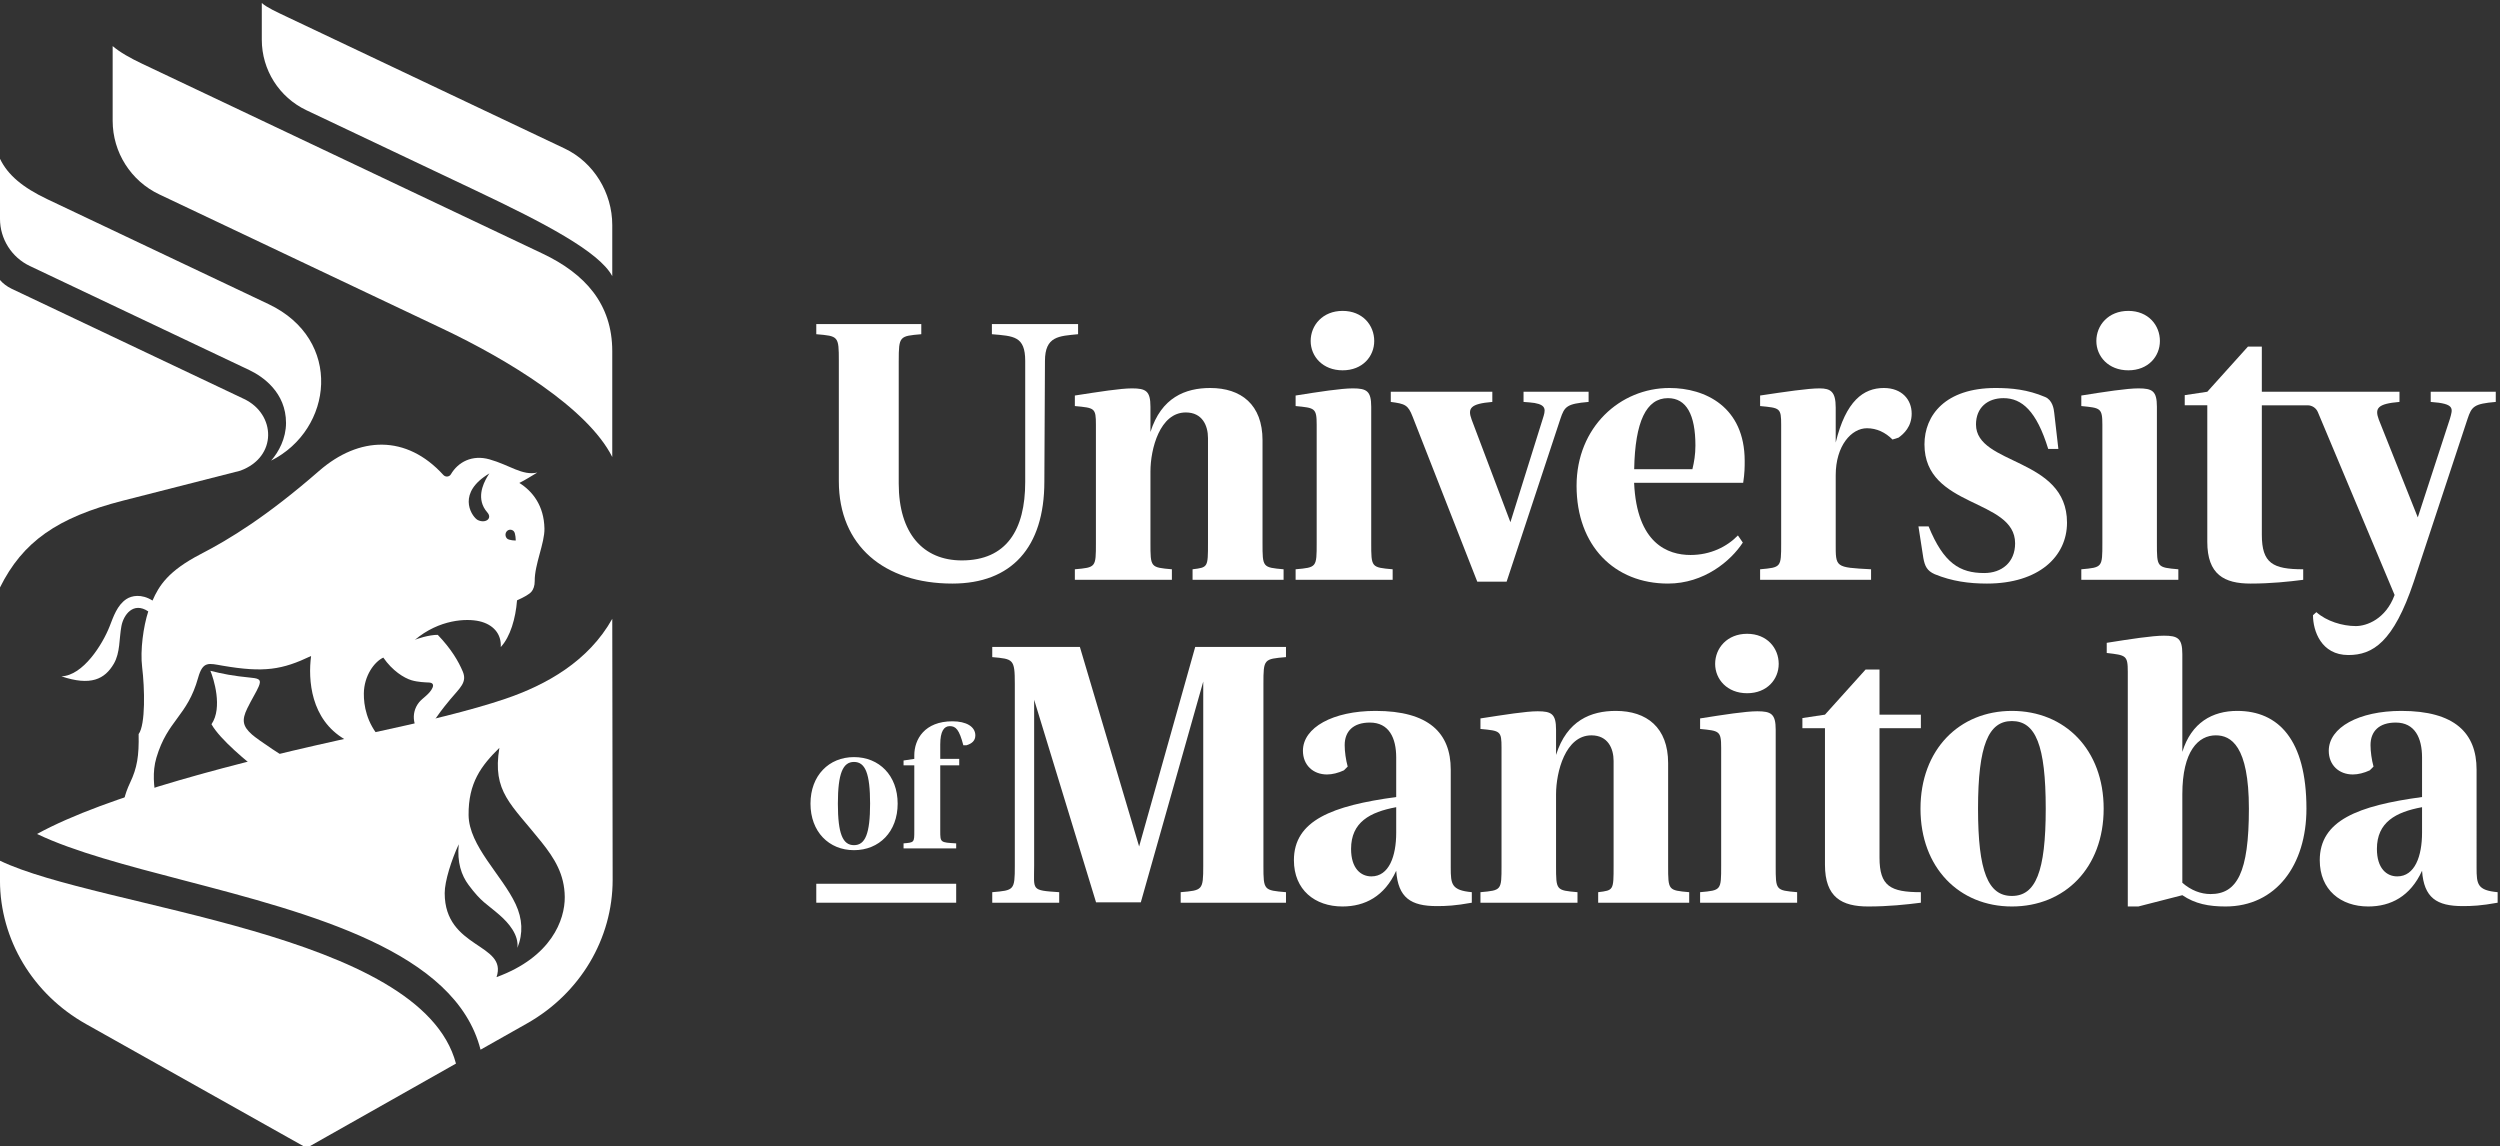 <?xml version="1.0" encoding="UTF-8" standalone="no"?>
<!-- Created with Inkscape (http://www.inkscape.org/) -->

<svg
   width="141.018mm"
   height="64.642mm"
   viewBox="0 0 141.018 64.642"
   version="1.1"
   id="svg1"
   xml:space="preserve"
   xmlns="http://www.w3.org/2000/svg"
   xmlns:svg="http://www.w3.org/2000/svg"><rect x="0" y="0" width="141.018" height="64.642" fill="#333333" stroke="none"/><defs
     id="defs1" /><g
     id="g1-7"
     transform="matrix(0.265,0,0,0.265,-1.519,-2.574)"><g
       id="group-R5-3"><path
         id="path3-9"
         d="m 1349.5,472.172 h 223.9 V 441.84 h -223.9 v 30.332"
         style="fill:#ffffff;fill-opacity:1;fill-rule:nonzero;stroke:none"
         transform="matrix(0.133,0,0,-0.133,0,260.627)" /><path
         id="path4-0"
         d="m 1384.06,600.398 c 0,-48.117 7.72,-66.449 25.78,-66.449 18.04,0 25.78,18.332 25.78,66.449 0,48.411 -7.74,66.743 -25.78,66.743 -17.77,0 -25.78,-18.332 -25.78,-66.743 z m 95.67,0 c 0,-44.968 -29.5,-74.468 -69.89,-74.468 -40.11,0 -69.61,29.5 -69.61,74.468 0,44.973 29.5,74.481 69.61,74.481 40.39,0 69.89,-29.508 69.89,-74.481"
         style="fill:#ffffff;fill-opacity:1;fill-rule:nonzero;stroke:none"
         transform="matrix(0.133,0,0,-0.133,0,260.627)" /><path
         id="path5-2"
         d="m 1604.06,709.539 c 0,-8.309 -5.45,-13.168 -14.33,-15.75 h -4.87 c -6.58,25.211 -12.03,30.652 -21.77,30.652 -9.17,0 -15.19,-8.3 -15.19,-29.222 V 672.02 h 30.38 V 661.699 H 1547.9 V 556.871 c 0,-18.621 0,-18.621 25.5,-20.062 v -8.02 h -84.22 v 8.02 c 17.19,1.441 17.19,1.441 17.19,20.062 v 104.828 h -17.19 v 7.75 l 17.19,2.571 v 5.73 c 0,25.781 16.62,54.422 61.02,54.422 22.34,0 36.67,-8.59 36.67,-22.633"
         style="fill:#ffffff;fill-opacity:1;fill-rule:nonzero;stroke:none"
         transform="matrix(0.133,0,0,-0.133,0,260.627)" /><path
         id="path6-3"
         d="m 2063.68,1181.94 v -164.33 c 0,-39.122 0,-39.122 33.71,-42.13 v -16.863 h -145.67 v 16.863 c 24.68,3.008 24.68,3.008 24.68,42.13 v 167.94 c 0,19.86 -9.02,40.93 -35.51,40.93 -41.53,0 -56.58,-58.38 -56.58,-94.5 v -114.37 c 0,-39.122 0,-39.122 34.31,-42.13 v -16.863 h -155.3 v 16.863 c 33.71,3.008 33.71,3.008 33.71,42.13 v 189.02 c 0,27.08 -1.81,27.08 -33.71,30.08 v 16.86 c 39.13,6.02 72.84,11.43 91.5,11.43 22.26,0 29.49,-4.21 29.49,-29.49 v -40.33 c 17.45,55.38 55.98,70.43 95.7,70.43 49.36,0 83.67,-26.48 83.67,-83.67"
         style="fill:#ffffff;fill-opacity:1;fill-rule:nonzero;stroke:none"
         transform="matrix(0.133,0,0,-0.133,0,260.627)" /><path
         id="path7-9"
         d="m 2242.46,1340.85 c 0,-24.67 -18.67,-46.95 -50.57,-46.95 -31.9,0 -51.16,22.28 -51.16,46.95 0,25.28 19.26,48.16 51.16,48.16 31.9,0 50.57,-22.88 50.57,-48.16 z m -4.82,-105.34 v -217.9 c 0,-39.122 0,-39.122 34.31,-42.13 v -16.863 h -155.31 v 16.863 c 33.72,3.008 33.72,3.008 33.72,42.13 v 189.02 c 0,27.08 -3.01,27.08 -33.72,30.08 v 16.86 c 37.93,6.02 72.85,11.43 91.5,11.43 22.27,0 29.5,-4.21 29.5,-29.49"
         style="fill:#ffffff;fill-opacity:1;fill-rule:nonzero;stroke:none"
         transform="matrix(0.133,0,0,-0.133,0,260.627)" /><path
         id="path8-9"
         d="m 3102.61,1224.67 c 0,-21.06 -12.64,-32.5 -21.06,-38.51 l -9.63,-3.02 c -11.44,11.44 -25.29,18.06 -40.94,18.06 -24.67,0 -49.95,-27.69 -49.95,-75.24 v -108.94 c 0,-38.532 -1.21,-38.532 56.58,-41.54 v -16.863 h -177.58 v 16.863 c 33.71,3.008 33.71,3.008 33.71,41.54 v 189.61 c 0,27.08 -1.8,27.08 -33.71,30.08 v 16.86 c 40.34,6.02 76.45,11.43 95.11,11.43 18.06,0 25.89,-5.41 25.89,-30.69 v -55.99 c 16.24,66.82 44.54,87.29 77.04,87.29 28.9,0 44.54,-18.66 44.54,-40.94"
         style="fill:#ffffff;fill-opacity:1;fill-rule:nonzero;stroke:none"
         transform="matrix(0.133,0,0,-0.133,0,260.627)" /><path
         id="path9-7"
         d="m 3316.3,1251.16 c 11.44,-4.81 13.84,-18.66 14.45,-25.28 l 6.62,-57.78 h -16.25 c -18.66,60.8 -42.14,81.26 -71.63,81.26 -25.29,0 -43.95,-15.05 -43.95,-42.14 0,-65.61 145.67,-52.37 145.67,-157.1 0,-54.179 -45.14,-97.518 -128.21,-97.518 -28.29,0 -55.98,3.621 -83.67,15.058 -12.04,5.41 -15.64,12.637 -18.06,25.867 l -7.82,50.583 h 16.25 c 24.07,-59.001 49.96,-74.653 89.09,-74.653 27.68,0 49.36,16.856 49.36,47.563 0,72.22 -145.07,55.97 -145.07,158.31 0,46.94 33.7,90.28 113.76,90.28 25.28,0 51.16,-2.4 79.46,-14.45"
         style="fill:#ffffff;fill-opacity:1;fill-rule:nonzero;stroke:none"
         transform="matrix(0.133,0,0,-0.133,0,260.627)" /><path
         id="path10-0"
         d="m 3499.88,1340.85 c 0,-24.67 -18.66,-46.95 -50.56,-46.95 -31.9,0 -51.16,22.28 -51.16,46.95 0,25.28 19.26,48.16 51.16,48.16 31.9,0 50.56,-22.88 50.56,-48.16 z m -4.81,-105.34 v -217.9 c 0,-39.122 0,-39.122 34.31,-42.13 v -16.863 h -155.29 v 16.863 c 33.7,3.008 33.7,3.008 33.7,42.13 v 189.02 c 0,27.08 -3.01,27.08 -33.7,30.08 v 16.86 c 37.92,6.02 72.82,11.43 91.48,11.43 22.28,0 29.5,-4.21 29.5,-29.49"
         style="fill:#ffffff;fill-opacity:1;fill-rule:nonzero;stroke:none"
         transform="matrix(0.133,0,0,-0.133,0,260.627)" /><path
         id="path11-3"
         d="m 2481.42,1259.59 v -16.26 c 6.96,-0.45 12.75,-1.04 17.74,-1.72 19.67,-3.53 17.38,-11.72 12.99,-25.36 l -51.74,-165.43 -62.06,164.22 c -6.62,18.07 -2.41,25.3 33.11,28.29 v 16.26 h -162.52 v -16.26 c 22.87,-2.99 27.69,-4.81 34.91,-23.47 l 103.53,-264.243 h 46.95 l 86.07,260.633 c 6.63,19.87 10.24,24.09 45.15,27.08 v 16.26 h -104.13"
         style="fill:#ffffff;fill-opacity:1;fill-rule:nonzero;stroke:none"
         transform="matrix(0.133,0,0,-0.133,0,260.627)" /><path
         id="path12-9"
         d="m 2751.68,1135.66 h -93.18 c 1.4,76.29 19.38,113.7 54.06,113.7 29.49,0 43.94,-26.48 43.94,-75.85 0,-14.44 -2.02,-26.12 -4.82,-37.85 z m 83.67,13.17 c 0,86.68 -63.2,116.78 -120.39,116.78 -78.84,0 -148.67,-62.6 -148.67,-156.5 0,-96.31 60.79,-156.508 146.27,-156.508 57.79,0 100.52,36.113 119.79,65.608 l -7.83,11.44 c -17.46,-18.06 -43.94,-31.298 -75.84,-31.298 -36.12,0 -86.08,18.058 -90.3,115.568 h 174.56 c 2.41,15.65 2.41,25.28 2.41,34.91"
         style="fill:#ffffff;fill-opacity:1;fill-rule:nonzero;stroke:none"
         transform="matrix(0.133,0,0,-0.133,0,260.627)" /><path
         id="path13-8"
         d="m 3933.28,1259.59 v -16.26 c 38.99,-2.8 35.54,-10.22 30.73,-27.08 l -51.41,-157.75 -62.39,156.54 c -6.63,18.07 -2.41,25.3 33.09,28.29 v 16.26 H 3765.26 3720.79 3663 v 72.23 h -22.27 l -65.01,-72.23 -36.11,-5.42 v -16.25 h 36.11 v -218.5 c 0,-52.365 27.09,-66.818 69.23,-66.818 32.5,0 60.79,3.015 84.27,6.015 v 16.863 c -48.76,0 -66.22,9.629 -66.22,55.37 v 207.07 h 73.24 c 7.18,0 13.66,-4.3 16.43,-10.92 l 122.82,-292.668 c -14.13,-38.48 -44.55,-49.742 -62.01,-49.742 -21.67,0 -46.94,7.832 -63.2,22.269 l -5.41,-4.82 c 0,-25.277 13.24,-63.801 56.58,-63.801 39.12,0 72.23,20.461 104.74,117.379 l 86.07,260.633 c 6.62,19.87 10.23,24.09 45.14,27.08 v 16.26 h -104.12"
         style="fill:#ffffff;fill-opacity:1;fill-rule:nonzero;stroke:none"
         transform="matrix(0.133,0,0,-0.133,0,260.627)" /><path
         id="path14-6"
         d="m 2101.23,834.898 v 16.25 h -145.29 l -89.75,-319.296 -94.81,319.296 h -140.25 v -16.25 c 33.71,-3.007 36.11,-3.007 36.11,-42.738 V 500.82 c 0,-39.121 -1.19,-39.121 -36.11,-42.129 V 441.84 h 107.15 v 16.851 c -45.75,3.008 -40.1,3.008 -40.1,42.129 v 265.852 l 99.08,-324.231 h 71.63 l 99.92,353.329 V 500.82 c 0,-39.121 -1.2,-39.121 -36.11,-42.129 V 441.84 h 168.53 v 16.851 c -35.5,3.008 -36.11,3.008 -36.11,42.129 v 291.34 c 0,39.731 0.61,39.731 36.11,42.738"
         style="fill:#ffffff;fill-opacity:1;fill-rule:nonzero;stroke:none"
         transform="matrix(0.133,0,0,-0.133,0,260.627)" /><path
         id="path15-5"
         d="m 2277.63,594.73 c -42.14,-7.82 -72.24,-24.082 -72.24,-66.82 0,-31.301 15.66,-43.941 32.51,-43.941 28.3,0 39.73,32.511 39.73,69.82 z m 87.28,60.192 V 497.82 c 0,-26.488 1.21,-36.121 33.71,-39.129 V 441.84 c -26.49,-4.82 -40.93,-5.418 -55.98,-5.418 -41.53,0 -62,13.238 -65.01,56.578 -18.66,-40.93 -49.96,-57.191 -86.07,-57.191 -43.94,0 -77.65,26.5 -77.65,74.05 0,63.813 61.39,87.27 163.72,101.121 v 63.2 c 0,31.3 -11.43,55.98 -42.14,55.98 -26.48,0 -40.32,-13.84 -40.32,-36.109 0,-10.242 1.81,-23.469 4.81,-34.313 l -6.02,-6.027 c -9.02,-4.199 -18.66,-6.621 -27.08,-6.621 -22.28,0 -38.53,15.051 -38.53,37.922 0,37.328 48.16,63.808 116.18,63.808 85.46,0 120.38,-35.511 120.38,-93.898"
         style="fill:#ffffff;fill-opacity:1;fill-rule:nonzero;stroke:none"
         transform="matrix(0.133,0,0,-0.133,0,260.627)" /><path
         id="path16-7"
         d="M 2712.83,665.148 V 500.82 c 0,-39.121 0,-39.121 33.71,-42.129 V 441.84 h -145.67 v 16.851 c 24.68,3.008 24.68,3.008 24.68,42.129 v 167.942 c 0,19.867 -9.03,40.937 -35.52,40.937 -41.53,0 -56.58,-58.39 -56.58,-94.5 V 500.82 c 0,-39.121 0,-39.121 34.31,-42.129 V 441.84 h -155.3 v 16.851 c 33.72,3.008 33.72,3.008 33.72,42.129 v 189.02 c 0,27.082 -1.81,27.082 -33.72,30.09 v 16.851 c 39.14,6.028 72.84,11.438 91.5,11.438 22.26,0 29.49,-4.207 29.49,-29.5 v -40.328 c 17.46,55.379 55.99,70.429 95.71,70.429 49.36,0 83.67,-26.48 83.67,-83.672"
         style="fill:#ffffff;fill-opacity:1;fill-rule:nonzero;stroke:none"
         transform="matrix(0.133,0,0,-0.133,0,260.627)" /><path
         id="path17-6"
         d="m 2889.8,824.07 c 0,-24.679 -18.66,-46.961 -50.57,-46.961 -31.9,0 -51.16,22.282 -51.16,46.961 0,25.282 19.26,48.149 51.16,48.149 31.91,0 50.57,-22.867 50.57,-48.149 z m -4.82,-105.351 V 500.82 c 0,-39.121 0,-39.121 34.31,-42.129 V 441.84 h -155.3 v 16.851 c 33.71,3.008 33.71,3.008 33.71,42.129 v 189.02 c 0,27.082 -3.01,27.082 -33.71,30.09 v 16.851 c 37.93,6.028 72.84,11.438 91.49,11.438 22.28,0 29.5,-4.207 29.5,-29.5"
         style="fill:#ffffff;fill-opacity:1;fill-rule:nonzero;stroke:none"
         transform="matrix(0.133,0,0,-0.133,0,260.627)" /><path
         id="path18-2"
         d="m 3117.32,742.809 v -21.668 h -66.2 V 514.07 c 0,-45.75 17.45,-55.379 66.2,-55.379 V 441.84 c -23.48,-3.008 -51.76,-6.031 -84.27,-6.031 -42.13,0 -69.22,14.461 -69.22,66.82 v 218.512 h -36.12 v 16.25 l 36.12,5.418 65.01,72.222 h 22.28 v -72.222 h 66.2"
         style="fill:#ffffff;fill-opacity:1;fill-rule:nonzero;stroke:none"
         transform="matrix(0.133,0,0,-0.133,0,260.627)" /><path
         id="path19-7"
         d="m 3208.81,592.32 c 0,-101.129 16.26,-139.648 54.18,-139.648 37.92,0 54.17,38.519 54.17,139.648 0,101.731 -16.25,140.25 -54.17,140.25 -37.32,0 -54.18,-38.519 -54.18,-140.25 z m 201.06,0 c 0,-94.5 -62.01,-156.511 -146.88,-156.511 -84.27,0 -146.28,62.011 -146.28,156.511 0,94.512 62.01,156.5 146.28,156.5 84.87,0 146.88,-61.988 146.88,-156.5"
         style="fill:#ffffff;fill-opacity:1;fill-rule:nonzero;stroke:none"
         transform="matrix(0.133,0,0,-0.133,0,260.627)" /><path
         id="path20-0"
         d="M 3535.77,615.199 V 473.738 c 13.83,-12.039 29.49,-18.047 45.14,-18.047 42.13,0 61.4,33.7 61.4,136.629 0,101.129 -28.9,117.379 -52.97,117.379 -27.7,0 -53.57,-24.687 -53.57,-94.5 z m 0,224.512 V 683.219 c 14.44,46.941 48.15,65.601 87.88,65.601 65.6,0 110.75,-45.75 110.75,-156.5 0,-90.289 -48.76,-156.511 -129.42,-156.511 -27.08,0 -48.75,4.222 -69.21,18.062 l -70.42,-18.062 h -16.87 V 811.43 c 0,26.48 -3.01,26.48 -33.7,30.101 v 16.239 c 37.92,6.019 72.83,11.429 91.49,11.429 22.27,0 29.5,-4.211 29.5,-29.488"
         style="fill:#ffffff;fill-opacity:1;fill-rule:nonzero;stroke:none"
         transform="matrix(0.133,0,0,-0.133,0,260.627)" /><path
         id="path21-3"
         d="m 3919.42,594.73 c -42.14,-7.82 -72.24,-24.082 -72.24,-66.82 0,-31.301 15.66,-43.941 32.51,-43.941 28.29,0 39.73,32.511 39.73,69.82 z m 87.27,60.192 V 497.82 c 0,-26.488 1.2,-36.121 33.71,-39.129 V 441.84 c -26.48,-4.82 -40.93,-5.418 -55.98,-5.418 -41.54,0 -61.99,13.238 -65,56.578 -18.66,-40.93 -49.96,-57.191 -86.09,-57.191 -43.93,0 -77.63,26.5 -77.63,74.05 0,63.813 61.39,87.27 163.72,101.121 v 63.2 c 0,31.3 -11.44,55.98 -42.14,55.98 -26.49,0 -40.33,-13.84 -40.33,-36.109 0,-10.242 1.8,-23.469 4.81,-34.313 l -6.01,-6.027 c -9.03,-4.199 -18.66,-6.621 -27.08,-6.621 -22.28,0 -38.54,15.051 -38.54,37.922 0,37.328 48.16,63.808 116.17,63.808 85.48,0 120.39,-35.511 120.39,-93.898"
         style="fill:#ffffff;fill-opacity:1;fill-rule:nonzero;stroke:none"
         transform="matrix(0.133,0,0,-0.133,0,260.627)" /><path
         id="path22-9"
         d="m 1715.49,1309.02 -0.97,-193.25 c 0,-105.51 -52.73,-163.168 -147.19,-163.168 -109.19,0 -181.73,60.718 -181.73,163.768 v 192.6 0 c 0,39.71 -0.61,39.71 -36.1,42.72 v 16.24 h 168.06 v -16.24 c -34.89,-3.01 -36.09,-3.01 -36.09,-42.72 h -0.02 v -196.28 c 0,-79.74 39.01,-123.026 100.96,-123.026 71.51,0 101.47,48.906 101.47,125.486 v 193.87 -0.05 c 0,39.71 -18.43,39.71 -53.32,42.72 v 16.24 h 137.93 v -16.24 c -30.46,-3.01 -53,-3.01 -53,-42.72 v 0.05"
         style="fill:#ffffff;fill-opacity:1;fill-rule:nonzero;stroke:none"
         transform="matrix(0.133,0,0,-0.133,0,260.627)" /><path
         id="path23-9"
         d="m 43.051,509.059 0.012,-31.61 C 43.188,382.91 95.543,295.512 180.656,247.711 L 533.898,49.359 772.836,184.371 C 717.301,395.289 202.785,432.289 43.051,509.059"
         style="fill:#ffffff;fill-opacity:1;fill-rule:nonzero;stroke:none"
         transform="matrix(0.133,0,0,-0.133,0,260.627)" /><path
         id="path24-9"
         d="m 438.871,752.898 c 7.371,15.133 14.727,26.461 18.274,35 4.214,10.153 1.777,12.633 -11.079,13.922 -30.73,3.09 -46.414,6.141 -66.289,11.211 5.149,-12.043 20.102,-59.062 1.782,-85.519 13.433,-24.313 58.191,-61.071 79.644,-77.532 18.742,3.93 41.555,8 60.598,11.719 -22.742,11.66 -65.852,40.852 -75.266,49.16 -15.215,13.45 -16.824,23.243 -7.664,42.039"
         style="fill:#ffffff;fill-opacity:1;fill-rule:nonzero;stroke:none"
         transform="matrix(0.133,0,0,-0.133,0,260.627)" /><path
         id="path25-1"
         d="m 837.77,322.75 c 18.23,54.27 -82.961,45.039 -82.961,134.309 -0.086,19.3 10.91,53.312 22.441,78.32 -2.754,-29.18 4.309,-49.649 15.781,-65.098 20.742,-27.91 28.457,-29.679 49.539,-48.101 15.11,-13.192 30.981,-32.09 28.606,-52.59 9.355,23.23 8.144,46.41 -2.742,69.789 -21.575,46.269 -74.954,93.269 -75.391,142.723 -0.461,51.398 20.027,78.886 49.273,107.558 -11.668,-70.57 18.801,-89.762 67.473,-150.851 20.586,-25.821 36.848,-51.418 37.168,-87.821 C 947.27,414.602 925.746,354.941 837.77,322.75 Z m 185.22,573.488 C 984.984,828.391 917.816,790.488 851.254,767.961 797.211,749.672 724.516,732.059 623.324,710.262 425.348,667.59 213.715,612.852 102.367,551.852 161.918,523.41 246.945,501.191 336.957,477.691 541,424.41 772.23,364.012 812.172,206.602 l 74.441,42.058 c 84.992,48.02 137.097,135.57 136.987,230.102 l -0.61,417.476"
         style="fill:#ffffff;fill-opacity:1;fill-rule:nonzero;stroke:none"
         transform="matrix(0.133,0,0,-0.133,0,260.627)" /><path
         id="path26-7"
         d="m 1022.98,1444.61 c -21.08,39.38 -109.664,85.44 -217.683,136.66 -108.02,51.23 -271.887,128.92 -271.887,128.92 -43.562,20.66 -71.324,64.56 -71.324,112.77 v 58.77 c 8.531,-7.43 23.047,-13.97 42.879,-23.38 19.844,-9.4 441.777,-209.45 441.777,-209.45 46.555,-22.07 76.238,-70.91 76.238,-122.43 v -81.86"
         style="fill:#ffffff;fill-opacity:1;fill-rule:nonzero;stroke:none"
         transform="matrix(0.133,0,0,-0.133,0,260.627)" /><path
         id="path27-2"
         d="m 223.402,1812.82 v -119.55 c 0,-50.34 28.996,-96.18 74.485,-117.74 0,0 346.406,-164.24 453.711,-215.11 103.593,-49.12 231.968,-127.03 271.382,-205.25 v 169.37 c 0,75.33 -43.386,123.84 -111.453,156.11 0,0 -620.898,294.41 -640.398,303.65 -19.504,9.25 -35.977,18.46 -47.727,28.52"
         style="fill:#ffffff;fill-opacity:1;fill-rule:nonzero;stroke:none"
         transform="matrix(0.133,0,0,-0.133,0,260.627)" /><path
         id="path28-3"
         d="m 433.598,1248.09 c 0,0 -364.668,172.91 -371.914,176.35 -7.234,3.42 -14.258,8.77 -18.633,14.06 V 946.301 c 36.172,72.909 91.387,112.099 197.246,139.119 77.644,19.83 152.754,39 187.312,47.81 59.844,21.84 57.192,90.58 5.989,114.86"
         style="fill:#ffffff;fill-opacity:1;fill-rule:nonzero;stroke:none"
         transform="matrix(0.133,0,0,-0.133,0,260.627)" /><path
         id="path29-6"
         d="m 472.738,1399.93 c -120.175,57 -313.386,148.62 -353.449,167.61 -40.055,18.99 -63.824,39.09 -76.207,64.96 v -96.04 c 0,-32.33 18.621,-61.78 47.84,-75.64 L 442.047,1294.33 c 21.59,-10.24 58.808,-35.83 58.808,-84.65 0,-24.6 -11.562,-46.36 -23.871,-60.31 99.004,49.66 115.93,193.58 -4.246,250.56"
         style="fill:#ffffff;fill-opacity:1;fill-rule:nonzero;stroke:none"
         transform="matrix(0.133,0,0,-0.133,0,260.627)" /><path
         id="path30-5"
         d="m 854.469,1024.79 c -3.078,3.27 -3.137,8.5 -0.11,11.68 3.02,3.18 7.957,3.12 11.036,-0.15 3.085,-3.26 3.085,-14.81 3.085,-14.81 0,0 -10.937,0.02 -14.011,3.28 z m -31.418,41.66 c 8.586,-9.81 -3.067,-18.07 -15.196,-12.22 -8.085,3.93 -32.91,37.67 9.415,68.7 2.753,2.03 5.8,4.03 9.179,6.04 0,0 -1.719,-2.22 -3.847,-5.97 -6.368,-11.07 -18.067,-35.44 0.449,-56.55 z m 51.23,47.21 c 9.375,4.67 18.965,10.8 28.731,16.62 -23.946,-5.43 -44.297,12.08 -76.532,21.14 -27.832,7.81 -50.285,-4.33 -61.742,-23.89 -2.566,-4.38 -8.648,-4.87 -12.078,-1.11 -59.012,64.83 -134.844,62.33 -199.004,6.4 -83.64,-72.93 -143.465,-109.3 -189.101,-132.906 -52.364,-27.098 -66.946,-50.684 -77.364,-74.492 -17.734,11.18 -33.437,7.859 -41.738,2.41 -14.805,-9.73 -20.781,-28.012 -26.941,-43.742 -11.242,-28.68 -42.375,-78.738 -77.16,-79.942 47.011,-15.878 69.464,-4.539 83.894,20.141 10.383,17.75 8.371,40.332 12.207,60.449 3.383,17.742 18.938,39.422 42.922,23.321 -7.812,-24.071 -13.105,-62.071 -9.797,-89.18 4.055,-33.168 5.625,-92 -5.625,-107.18 0.754,-34.98 -2.461,-54.23 -13.601,-77.679 -8.633,-18.231 -13.868,-37.622 -9.579,-50.34 13.543,-1.239 34.629,19.011 51.485,23.59 -4.016,20.269 -6.555,44 0.113,66.519 18.02,60.84 49.414,65.852 66.809,128.082 7.617,27.238 17.187,23.07 39.101,19.32 66.485,-11.382 95.352,-6.562 141.699,15.528 -5.019,-38.168 -0.769,-101.508 53.946,-133.449 21.277,-12.411 21.133,-16.391 29.648,-13.989 4.949,1.379 44.102,-2.633 28.117,14.91 -23.086,25.329 -27.511,53.879 -27.289,72.59 0.344,28.231 16.633,50.571 31.133,57.367 14.602,-21.117 33.078,-32.628 45.227,-36.269 10.019,-2.988 22.07,-3.379 27.59,-3.609 5.781,-0.231 8.32,-2.989 5.945,-8.411 -4.363,-10.027 -15.867,-16.328 -21.484,-23.277 -14.395,-17.793 -10.118,-44.281 10.859,-57.91 3.32,19.367 29.98,51.75 39.172,62.738 15.535,18.559 27.215,27.172 19.812,44.61 -6.863,16.179 -18.191,35.8 -39.941,58.511 -13.399,0.25 -35.067,-6.672 -37.031,-8.32 39.796,33.641 83.593,34.699 103.527,30.141 22.066,-5.063 35.594,-20.114 34.316,-41.313 15.243,16.133 23.868,46.121 26.051,74.731 11.379,5.101 19.594,9.671 23.125,13.878 2.922,3.481 5.266,9.313 5.168,16.957 -0.332,26.454 16.047,60.715 15.574,84.105 -0.742,36.82 -19.043,59.68 -40.164,72.95"
         style="fill:#ffffff;fill-opacity:1;fill-rule:nonzero;stroke:none"
         transform="matrix(0.133,0,0,-0.133,0,260.627)" /></g></g></svg>

